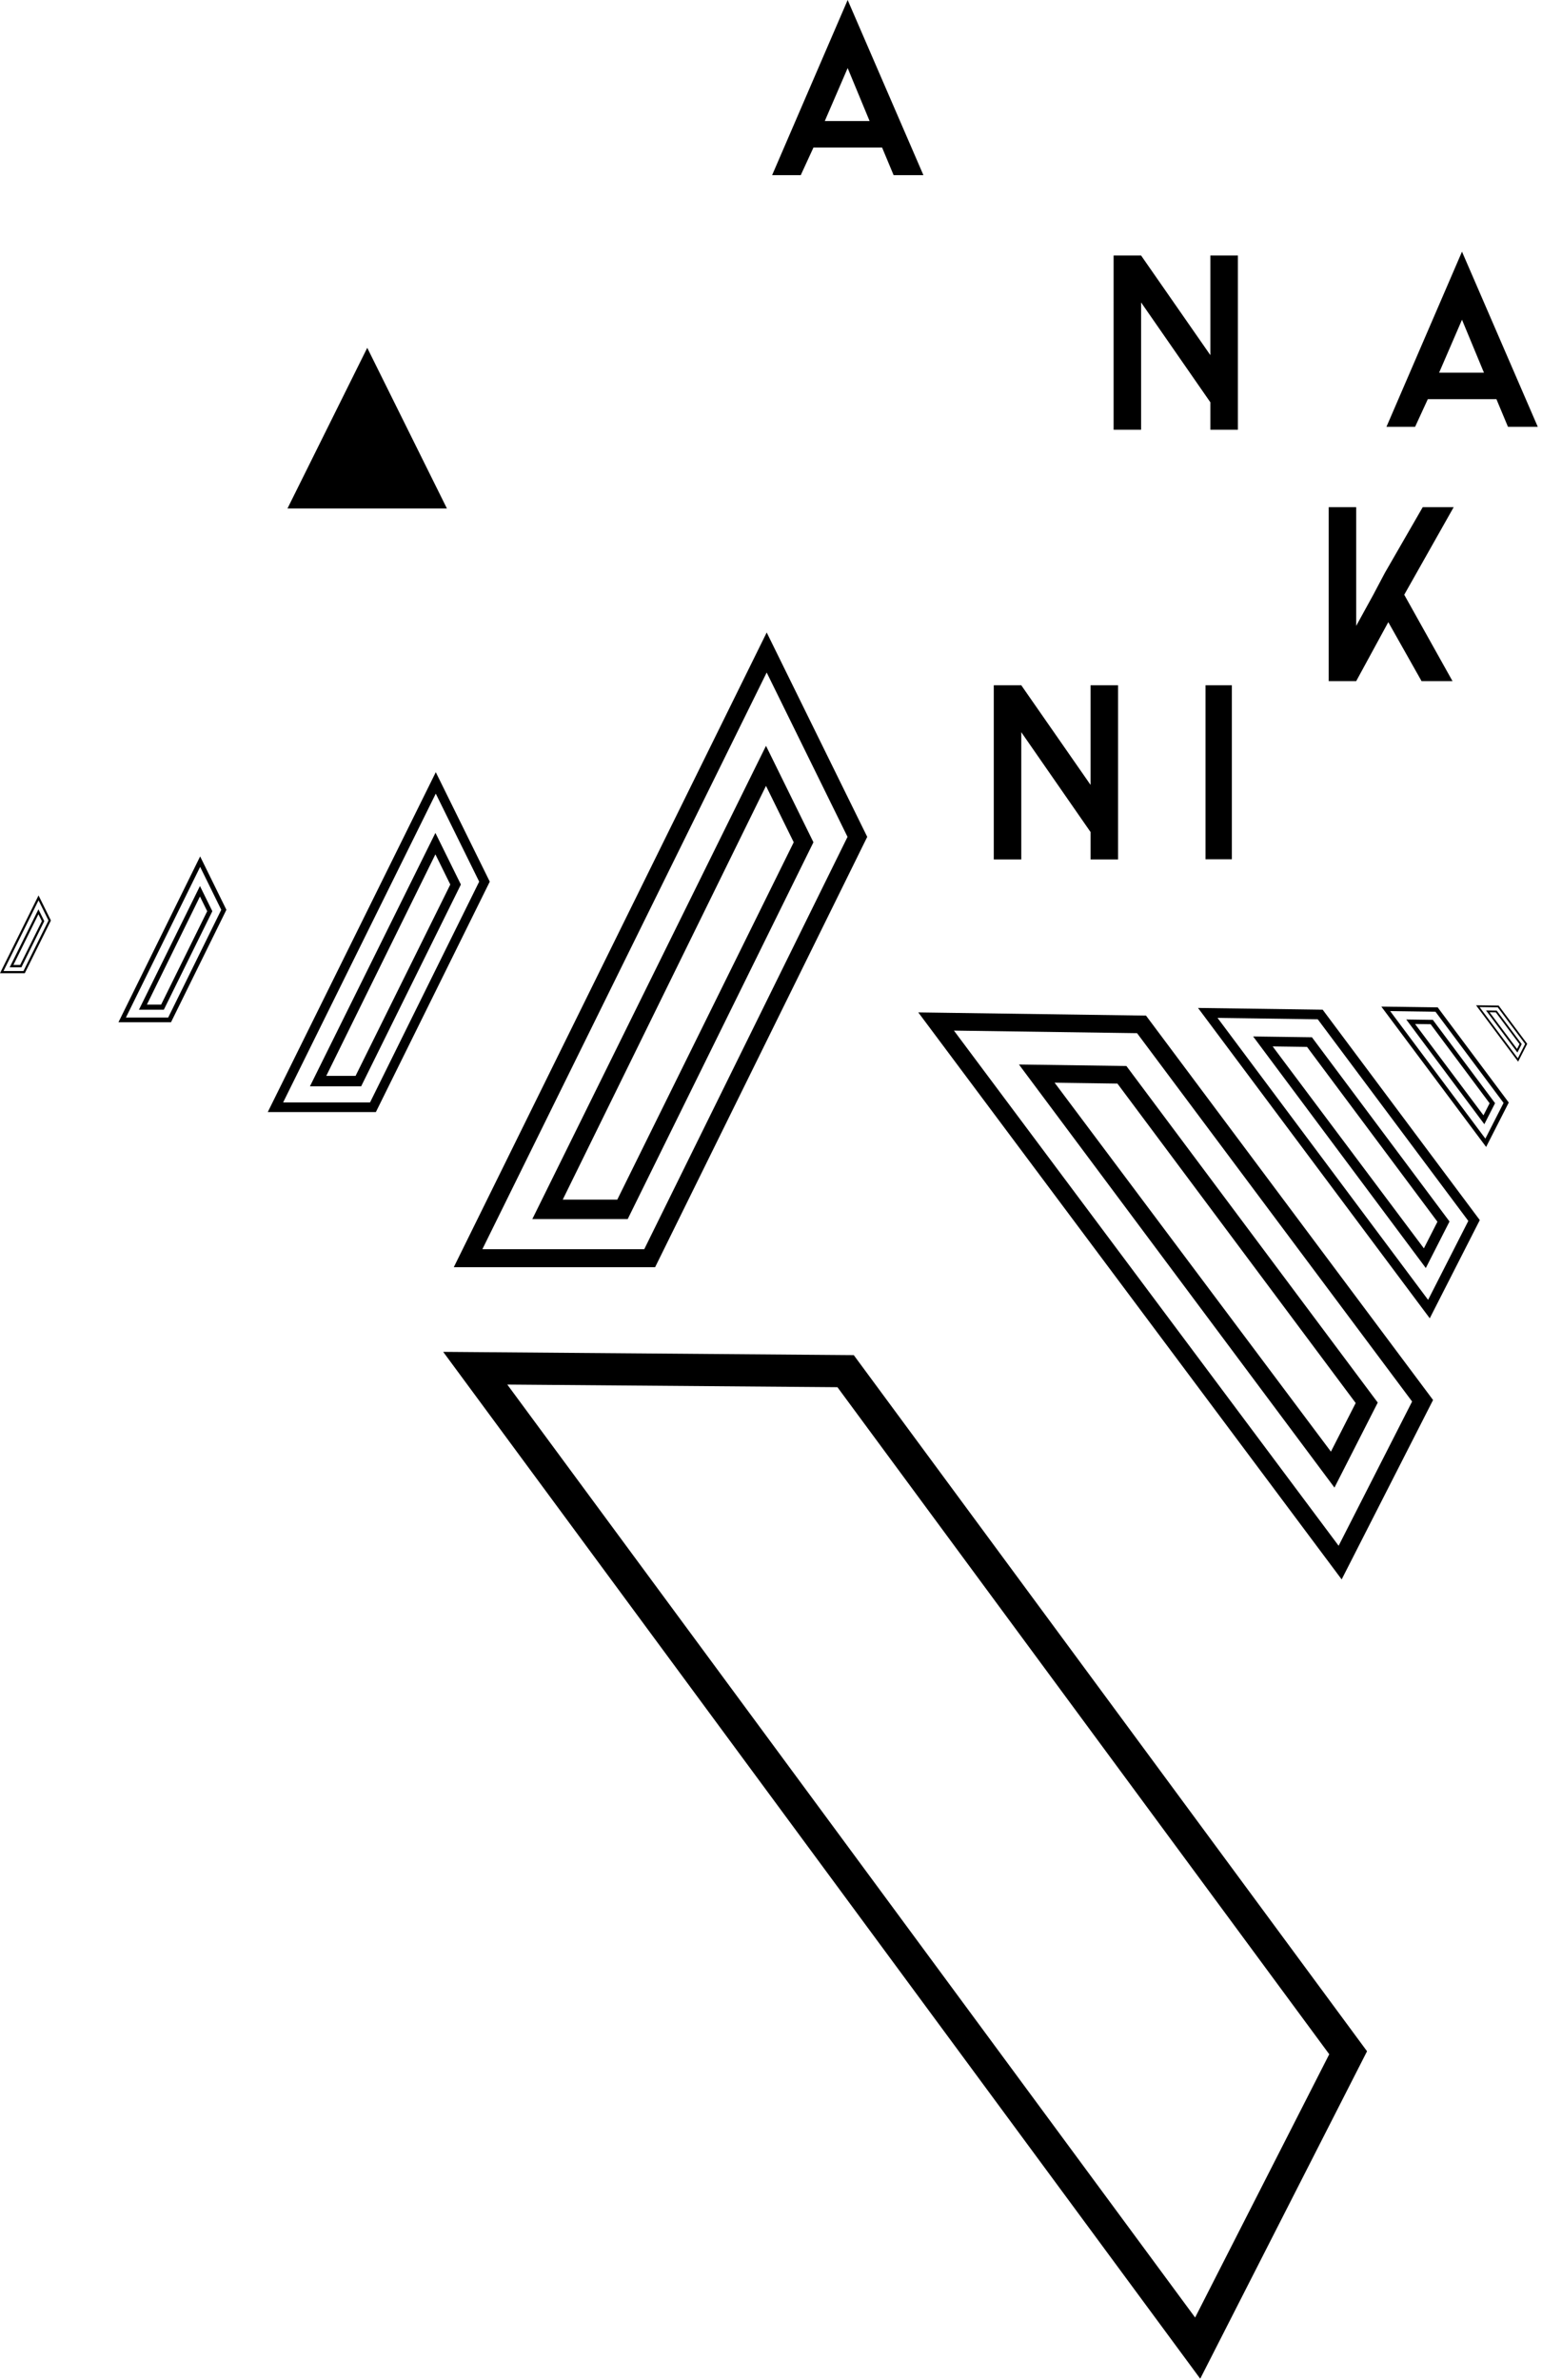 <svg xmlns="http://www.w3.org/2000/svg" viewBox="0 0 151 233"><g fill-rule="evenodd"><path d="M28.15 49.786h15.615l-7.802-15.732M83.007 0L75.61 17.149h2.804l1.245-2.707h6.718l1.13 2.707h2.918L83.007 0zm0 6.664l2.148 5.186h-4.388l2.24-5.186zm38.212 18.354v17.057h-2.692v-2.683l-6.785-9.78v12.463h-2.692V25.018h2.692l6.785 9.757v-9.757m17.242 16.77h2.804l1.245-2.707h6.718l1.13 2.706h2.918l-7.419-17.148-7.396 17.148zm7.396-10.485l2.15 5.185h-4.39l2.24-5.185zM137.51 58.23l4.728 8.46h-3.031l-3.258-5.777-3.144 5.777h-2.691V49.656h2.691v11.622l1.674-3.047 1.131-2.138 3.71-6.437h3.031M118.05 84.128h2.579V67.093h-2.579m-11.256 0v9.757l-6.786-9.757h-2.692v17.058h2.692V71.687l6.786 9.78v2.684h2.691V67.093m-34.406-5.168l-30.642 62.144h19.715l20.772-42.132-9.845-20.012zm-.002 3.92l7.917 16.092-19.905 40.37H47.237l27.84-56.462z"/><path d="M75.01 73.025l-22.882 46.333h9.34l18.188-36.892-4.645-9.441zm-.001 3.92l2.716 5.52-17.276 34.987h-5.342l19.902-40.507zm-31.61 55.414l74.133 100.538 16.335-32.06-50.262-68.158-40.206-.32zm6.277 3.202l32.33.258 48.16 65.31-13.134 25.777-67.356-91.345zm40.246-36.437l41.46 55.515 8.95-17.566-28.11-37.636-22.3-.313zm3.492 1.781l17.932.252 26.934 36.064-7.196 14.123-37.67-50.439z"/><path d="M99.78 104.224l30.896 41.424 4.24-8.322-24.614-32.954-10.521-.148zm3.493 1.782l6.15.086 23.332 31.276-2.425 4.76-27.057-36.122zm14.043-7.319l22.693 30.386 4.899-9.615-15.386-20.6-12.206-.171zm1.911.975l9.815.138 14.742 19.739-3.938 7.73-20.619-27.607z"/><path d="M122.712 101.478l16.91 22.673 2.321-4.554-13.472-18.038-5.759-.08zm1.912.975l3.366.047 12.77 17.12-1.327 2.605-14.81-19.772zm-81.95-26.848l-16.453 33.277h10.586l11.154-22.56-5.287-10.717zm0 2.1l4.25 8.616-10.688 21.618h-8.511l14.948-30.235z"/><path d="M42.637 81.549l-12.286 24.81h5.015l9.765-19.755-2.494-5.055zm0 2.099l1.458 2.956-9.276 18.735H31.95l10.686-21.691zM19.6 83.85l-8.001 16.238h5.147l5.424-11.01-2.57-5.228zm-.001 1.024l2.067 4.205-5.197 10.548H12.33l7.27-14.753z"/><path d="M19.581 86.75l-5.974 12.107h2.438l4.749-9.64-1.213-2.467zm0 1.025l.709 1.442-4.51 9.142h-1.395l5.196-10.584zm115.685 10.78l10.263 13.742 2.216-4.348-6.959-9.317-5.52-.077zm.865.44l4.438.063 6.668 8.927-1.782 3.496-9.324-12.485z"/><path d="M137.707 99.817l7.647 10.254 1.05-2.06-6.093-8.157-2.604-.037zm.864.441l1.523.021 5.775 7.742-.6 1.179-6.698-8.942zm5.968-1.832l4.122 5.52.89-1.747-2.795-3.742-2.217-.031zm.347.177l1.783.025 2.678 3.586-.715 1.404-3.746-5.015z"/><path d="M145.52 98.933l3.071 4.119.422-.828-2.448-3.276-1.046-.015zm.346.177l.612.009 2.32 3.11-.241.473-2.69-3.592zM3.774 87.67L0 95.288h2.428l2.558-5.165-1.212-2.453zm0 .48l.974 1.973-2.451 4.949H.345l3.428-6.921z"/><path d="M3.765 89.03L.947 94.71h1.15l2.24-4.522-.572-1.157zm0 .481l.334.677-2.127 4.289h-.658l2.451-4.966z"/></g></svg>